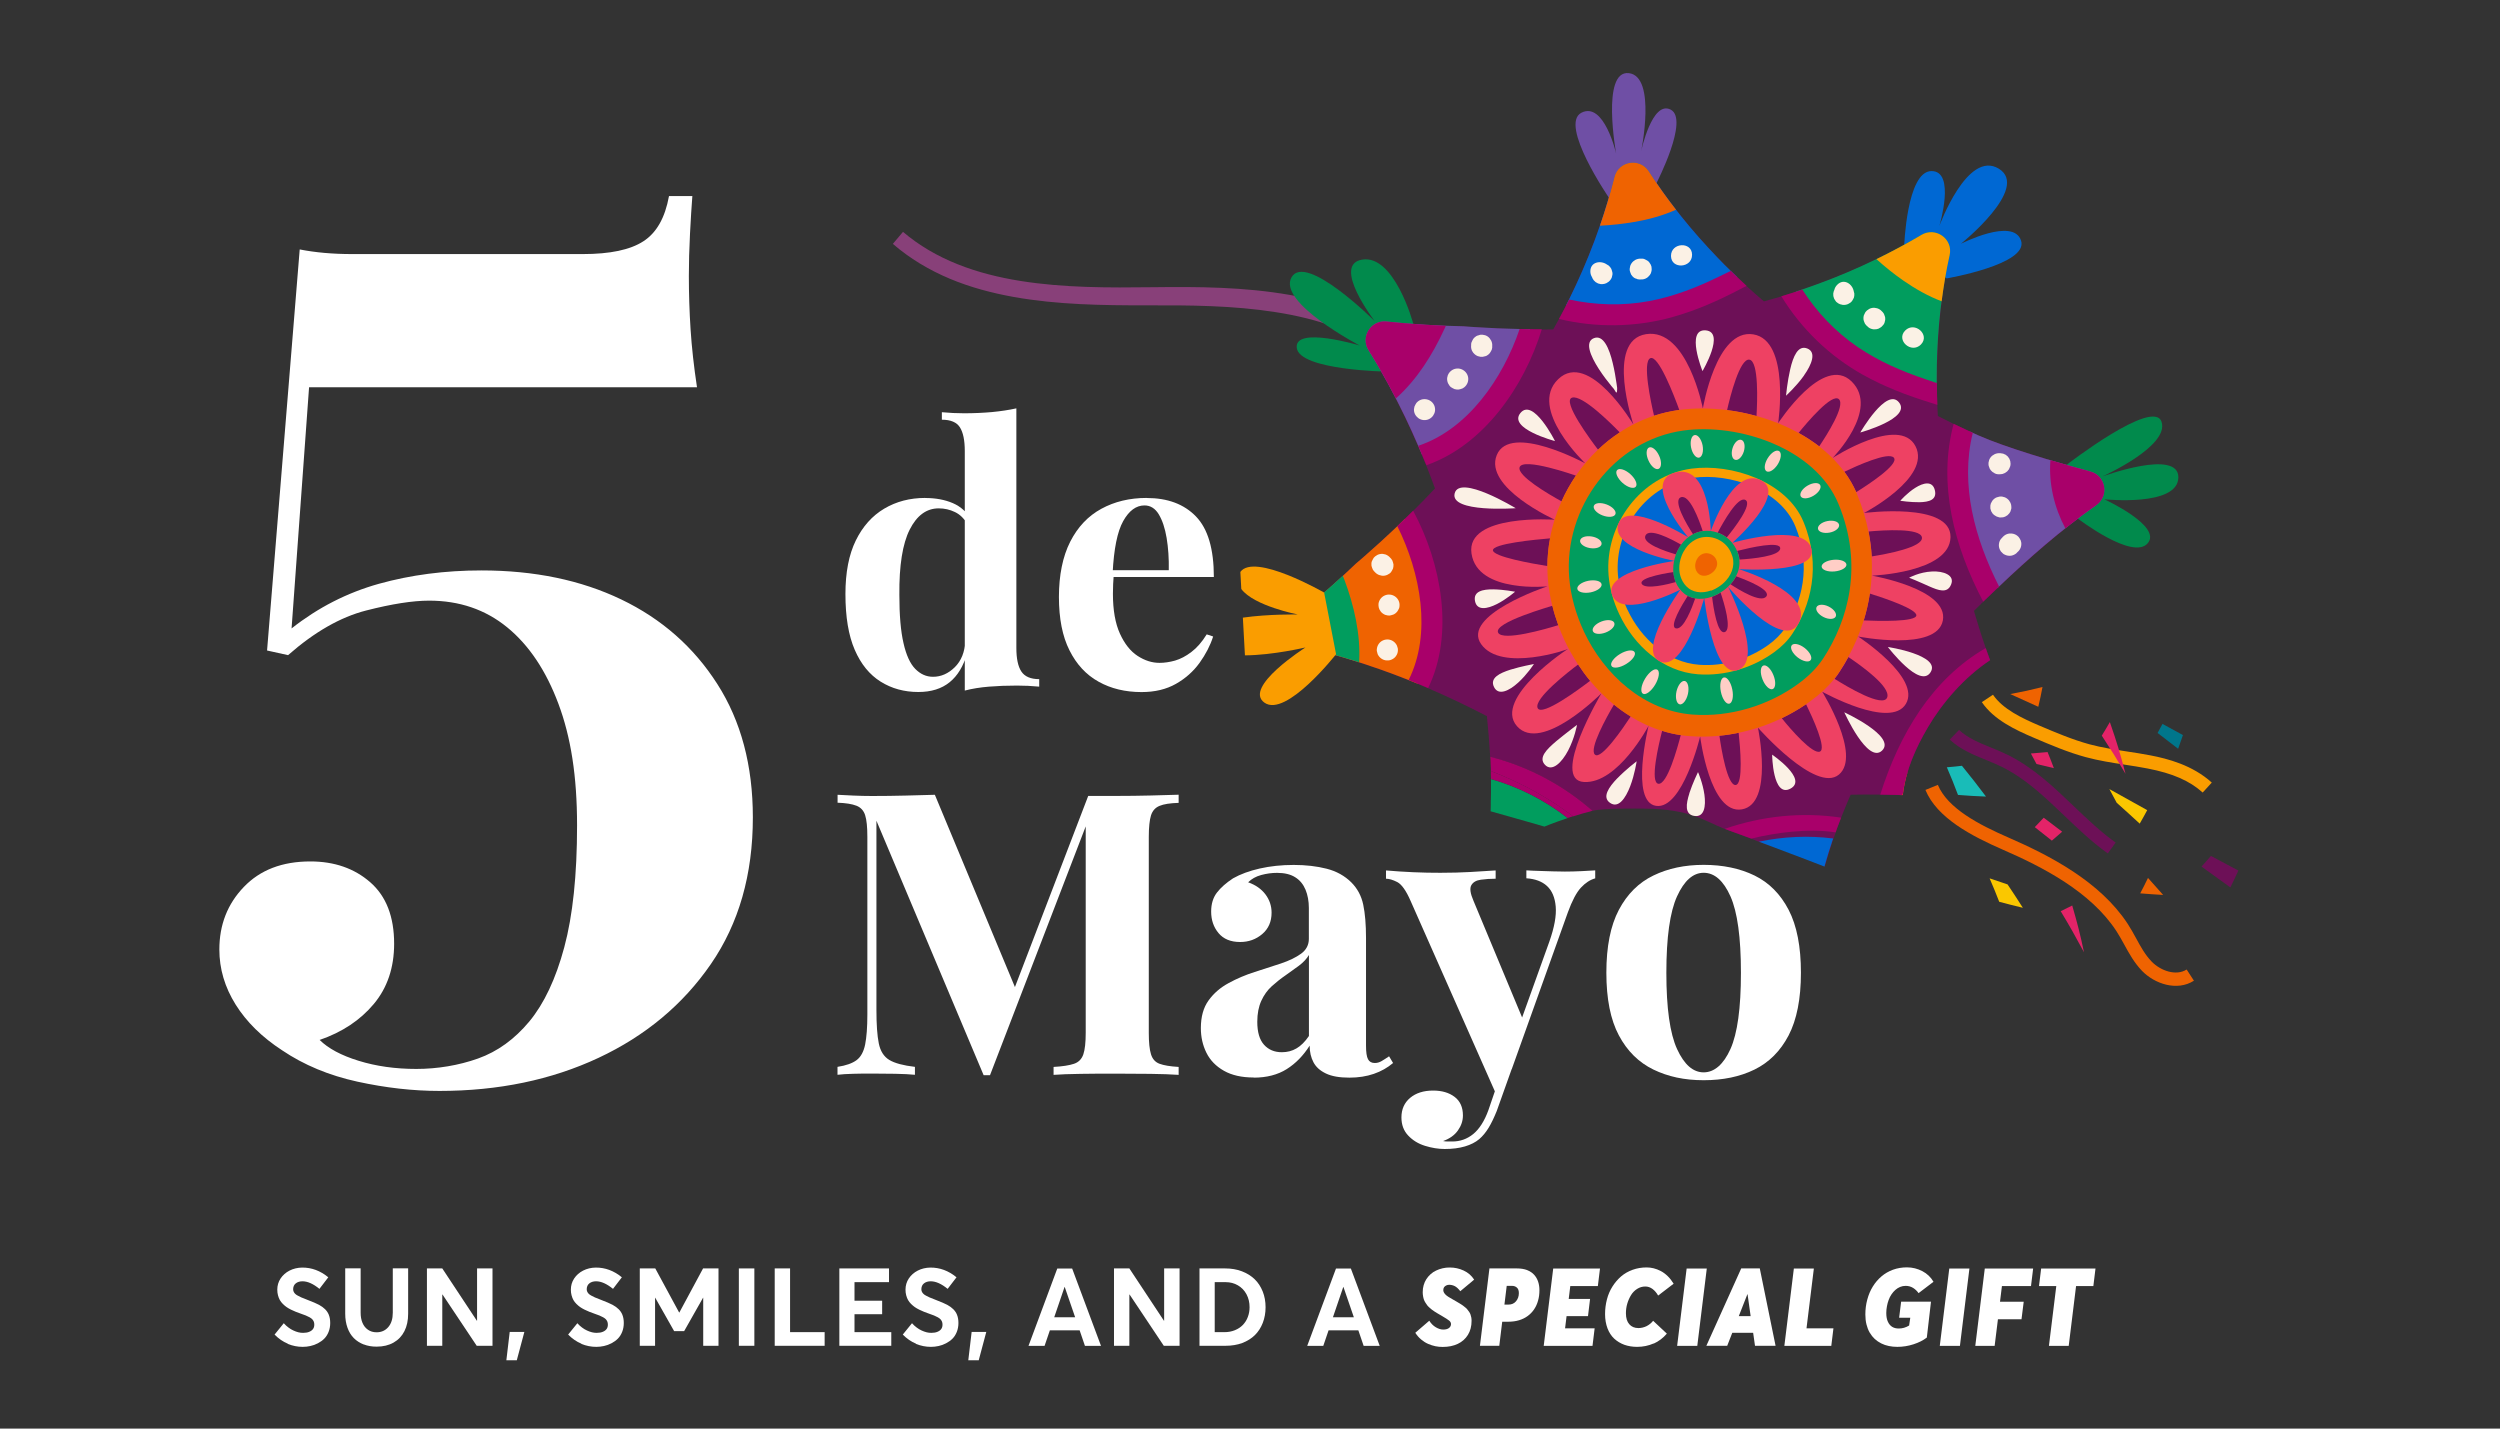 <?xml version="1.0" encoding="UTF-8"?><svg id="Capa_1" xmlns="http://www.w3.org/2000/svg" viewBox="0 0 350 200"><rect x="0" y="0" width="350" height="200" fill="#333333" stroke="none"/><defs><style>.cls-1{fill:none;}.cls-2{fill:#fac700;}.cls-3{fill:#fa9d00;}.cls-4{fill:#019d5e;}.cls-5{fill:#018a4c;}.cls-6{fill:#0068d3;}.cls-7{fill:#00768b;}.cls-8{fill:#ee4163;}.cls-9{fill:#ef6301;}.cls-10{fill:#fff;}.cls-11{fill:#ffcec6;}.cls-12{fill:#fbf1e5;}.cls-13{fill:#6d1057;}.cls-14{fill:#a9006a;}.cls-15{fill:#e42368;}.cls-16{fill:#19bcb8;}.cls-17{fill:#6f4fa5;}.cls-18{fill:#884079;}</style></defs><g><path class="cls-10" d="M165.01,111.29v1.11c-1.19,.04-2.08,.17-2.67,.42-.59,.24-.99,.68-1.2,1.33-.2,.65-.31,1.65-.31,3.02v27.44c0,1.33,.1,2.32,.31,2.99,.2,.66,.6,1.11,1.2,1.33,.59,.22,1.48,.37,2.67,.44v1.11c-1.04-.07-2.35-.12-3.92-.14-1.58-.02-3.18-.03-4.81-.03-1.78,0-3.45,0-5,.03-1.56,.02-2.82,.07-3.78,.14v-1.11c1.26-.07,2.21-.22,2.86-.44,.65-.22,1.08-.66,1.31-1.33,.22-.66,.33-1.66,.33-2.99v-29.93h.39l-13.79,35.85h-.89l-15.01-35.63v26.5c0,2.03,.11,3.59,.33,4.67,.22,1.09,.71,1.86,1.47,2.32,.76,.46,1.96,.78,3.59,.97v1.11c-.7-.07-1.63-.12-2.78-.14-1.15-.02-2.22-.03-3.23-.03-.85,0-1.72,0-2.61,.03-.89,.02-1.63,.07-2.22,.14v-1.11c1.19-.18,2.08-.5,2.67-.94,.59-.44,.99-1.17,1.2-2.19,.2-1.01,.31-2.41,.31-4.18v-24.9c0-1.36-.1-2.37-.31-3.02-.2-.64-.61-1.09-1.22-1.33-.61-.24-1.49-.38-2.64-.42v-1.11c.59,.04,1.33,.07,2.22,.11,.89,.04,1.76,.06,2.61,.06,1.59,0,3.16-.02,4.7-.06,1.54-.04,2.9-.07,4.09-.11l11.68,28.05-1.39,1.27,11.18-29.16h3.95c1.63,0,3.23-.02,4.81-.06,1.58-.04,2.88-.07,3.92-.11Z"/><path class="cls-10" d="M175.52,150.85c-1.67,0-3.06-.31-4.17-.94-1.11-.63-1.93-1.47-2.45-2.52-.52-1.05-.78-2.2-.78-3.46,0-1.58,.36-2.88,1.08-3.87,.72-1,1.66-1.81,2.81-2.43,1.15-.63,2.36-1.14,3.64-1.55,1.28-.41,2.5-.8,3.67-1.19,1.17-.39,2.11-.85,2.84-1.38,.72-.53,1.08-1.23,1.08-2.07v-4.32c0-.96-.16-1.82-.47-2.57-.32-.76-.8-1.34-1.45-1.74-.65-.41-1.49-.61-2.53-.61-.74,0-1.48,.1-2.22,.3-.74,.2-1.35,.54-1.83,1.02,1.04,.37,1.84,.93,2.42,1.69,.57,.76,.86,1.61,.86,2.57,0,1.25-.44,2.25-1.31,2.99-.87,.74-1.9,1.11-3.09,1.11-1.33,0-2.34-.42-3.03-1.25-.69-.83-1.03-1.83-1.03-3.01,0-1.07,.27-1.96,.81-2.66,.54-.7,1.29-1.36,2.25-1.99,1.04-.59,2.29-1.05,3.75-1.38,1.46-.33,3.05-.5,4.75-.5s3.24,.18,4.61,.53c1.37,.35,2.52,.99,3.45,1.91,.85,.85,1.41,1.89,1.67,3.12,.26,1.24,.39,2.79,.39,4.68v15.05c0,.92,.09,1.56,.28,1.91,.18,.35,.5,.53,.95,.53,.33,0,.66-.09,.97-.28,.31-.18,.66-.41,1.03-.66l.56,.94c-.78,.66-1.68,1.17-2.7,1.52-1.02,.35-2.16,.53-3.42,.53-1.37,0-2.47-.19-3.28-.58-.82-.39-1.4-.91-1.75-1.58-.35-.66-.53-1.44-.53-2.32-.89,1.4-1.96,2.5-3.22,3.29-1.26,.79-2.8,1.19-4.62,1.19Zm3.95-3.54c.74,0,1.42-.17,2.03-.53,.61-.35,1.2-.93,1.75-1.74v-11.34c-.33,.55-.8,1.05-1.39,1.49-.59,.44-1.22,.89-1.89,1.36-.67,.46-1.31,.97-1.92,1.52-.61,.55-1.1,1.24-1.47,2.05-.37,.81-.56,1.79-.56,2.93,0,1.44,.31,2.51,.94,3.21,.63,.7,1.46,1.05,2.5,1.05Z"/><path class="cls-10" d="M223.33,121.86v1.11c-.7,.19-1.37,.62-2,1.3-.63,.68-1.24,1.84-1.83,3.46l-7.84,21.91-2.06,3.87-12.12-27.39c-.63-1.44-1.25-2.31-1.86-2.63-.61-.31-1.14-.47-1.58-.47v-1.16c1.22,.11,2.49,.19,3.81,.25,1.32,.06,2.59,.08,3.81,.08,1.52,0,2.91-.04,4.17-.11,1.26-.07,2.45-.15,3.56-.22v1.16c-.74,0-1.44,.05-2.08,.14-.65,.09-1.09,.35-1.33,.78-.24,.42-.14,1.15,.31,2.18l7.01,16.82-.5,.33,4.11-11.45c.7-1.99,1-3.62,.89-4.9s-.52-2.23-1.22-2.88c-.71-.65-1.67-1-2.89-1.08v-1.11c.59,.04,1.2,.06,1.83,.08,.63,.02,1.26,.04,1.89,.06,.63,.02,1.19,.03,1.67,.03,.74,0,1.52-.02,2.33-.06,.82-.04,1.46-.07,1.95-.11Zm-11.68,27.77l-2.11,5.92c-.37,.92-.75,1.71-1.14,2.35-.39,.64-.83,1.17-1.31,1.58-.52,.44-1.19,.78-2,1.02-.82,.24-1.76,.36-2.83,.36-.89,0-1.81-.15-2.75-.44s-1.73-.77-2.36-1.44c-.63-.66-.95-1.51-.95-2.54,0-1.14,.41-2.06,1.22-2.74s1.89-1.02,3.22-1.02c1.22,0,2.22,.29,3,.88s1.17,1.46,1.17,2.6c0,.74-.23,1.44-.7,2.1-.46,.66-1.16,1.16-2.08,1.49,.18,.04,.41,.06,.67,.06h.61c1.11,0,2.09-.35,2.95-1.05,.85-.7,1.56-1.81,2.11-3.32l1.95-5.7,1.33-.11Z"/><path class="cls-10" d="M238.51,121.08c2.71,0,5.08,.5,7.12,1.49,2.04,1,3.63,2.6,4.78,4.81,1.15,2.21,1.72,5.15,1.72,8.8s-.58,6.58-1.72,8.77c-1.15,2.2-2.74,3.79-4.78,4.79-2.04,1-4.41,1.49-7.12,1.49s-4.98-.5-7.03-1.49c-2.06-1-3.67-2.59-4.84-4.79-1.17-2.19-1.75-5.12-1.75-8.77s.58-6.58,1.75-8.8c1.17-2.21,2.78-3.82,4.84-4.81,2.06-1,4.4-1.49,7.03-1.49Zm0,1.11c-1.48,0-2.72,1.1-3.72,3.29-1,2.19-1.5,5.76-1.5,10.71s.5,8.5,1.5,10.68c1,2.18,2.24,3.26,3.72,3.26s2.77-1.09,3.75-3.26c.98-2.18,1.47-5.74,1.47-10.68s-.49-8.51-1.47-10.71c-.98-2.19-2.23-3.29-3.75-3.29Z"/></g><path class="cls-10" d="M96.93,27.45c-.11,1.41-.22,3.16-.33,5.27-.11,2.11-.16,4.08-.16,5.92,0,2.49,.08,4.98,.24,7.47,.16,2.49,.46,5.19,.9,8.11H43.27l-2.45,33.76c3.7-2.92,7.77-5,12.23-6.25,4.46-1.24,9.24-1.87,14.35-1.87,7.39,0,13.92,1.35,19.57,4.06,5.65,2.71,10.14,6.65,13.46,11.85,3.32,5.19,4.97,11.42,4.97,18.66,0,8.01-1.96,14.85-5.87,20.53-3.91,5.68-9.16,10.06-15.74,13.14-6.58,3.08-14,4.63-22.26,4.63-3.7,0-7.53-.43-11.5-1.3-3.97-.87-7.48-2.33-10.52-4.38-2.83-1.84-5-3.98-6.52-6.41-1.52-2.43-2.28-5-2.28-7.71,0-3.46,1.14-6.38,3.43-8.76,2.28-2.38,5.38-3.57,9.3-3.57,3.37,0,6.17,.97,8.4,2.92,2.23,1.95,3.34,4.82,3.34,8.6,0,3.35-.95,6.17-2.85,8.44-1.9,2.27-4.43,3.95-7.58,5.03,1.2,1.19,3.02,2.17,5.46,2.92,2.45,.76,5.14,1.14,8.07,1.14s5.93-.49,8.65-1.46c2.72-.97,5.11-2.7,7.18-5.19,2.06-2.49,3.7-5.95,4.89-10.39,1.19-4.43,1.79-10.12,1.79-17.04s-.87-12.39-2.61-17.04c-1.74-4.65-4.13-8.22-7.18-10.71-3.05-2.49-6.69-3.73-10.93-3.73-2.28,0-5.22,.46-8.81,1.38-3.59,.92-7.23,3-10.93,6.25l-2.94-.65,4.57-56.15c2.17,.43,4.62,.65,7.34,.65h32.29c3.81,0,6.63-.59,8.48-1.79,1.85-1.19,3.04-3.3,3.59-6.33h3.26Z"/><g><path class="cls-10" d="M129.52,69.72c1.47,0,2.76,.24,3.88,.72,1.12,.48,2,1.29,2.63,2.42l-.6,.55c-.43-.8-1.01-1.37-1.73-1.72-.72-.35-1.48-.52-2.28-.52-1.7,0-3.06,.99-4.06,2.97-1,1.98-1.49,5.03-1.45,9.15,0,2.82,.19,5.08,.58,6.75,.38,1.68,.93,2.88,1.65,3.61,.72,.73,1.54,1.1,2.48,1.1,1.13,0,2.15-.45,3.06-1.35,.9-.9,1.39-2.11,1.45-3.64l.25,1.74c-.5,1.76-1.31,3.1-2.43,4.01-1.12,.91-2.58,1.37-4.38,1.37-1.97,0-3.73-.48-5.28-1.45s-2.76-2.45-3.63-4.46c-.87-2.01-1.3-4.61-1.3-7.8,0-3.02,.48-5.52,1.45-7.5,.97-1.98,2.3-3.46,3.98-4.46,1.69-1,3.6-1.5,5.74-1.5Zm12.77-12.56v33.54c0,1.5,.23,2.6,.7,3.31,.47,.71,1.3,1.07,2.5,1.07v1.05c-1.04-.1-2.07-.15-3.11-.15-1.4,0-2.71,.05-3.93,.15-1.22,.1-2.35,.28-3.38,.55V63.14c0-1.5-.23-2.6-.68-3.31-.45-.71-1.29-1.07-2.53-1.07v-1.05c1.07,.1,2.1,.15,3.11,.15,1.37,0,2.67-.06,3.91-.17,1.24-.12,2.37-.29,3.41-.52Z"/><path class="cls-10" d="M160.53,69.72c2.94,0,5.24,.86,6.91,2.59,1.67,1.73,2.5,4.55,2.5,8.47h-16.48l-.1-.95h10.27c.03-1.63-.07-3.13-.3-4.51-.23-1.38-.6-2.48-1.1-3.31s-1.17-1.25-2-1.25c-1.17,0-2.16,.73-2.98,2.19-.82,1.46-1.31,3.89-1.48,7.28l.15,.3c-.03,.4-.06,.81-.08,1.25-.02,.43-.03,.88-.03,1.35,0,2.29,.33,4.15,.98,5.58,.65,1.43,1.48,2.47,2.48,3.12s2.02,.97,3.06,.97c.7,0,1.43-.11,2.18-.32,.75-.22,1.51-.61,2.28-1.2,.77-.58,1.49-1.4,2.15-2.47l.9,.3c-.4,1.26-1.04,2.49-1.9,3.69-.87,1.2-1.97,2.18-3.31,2.94-1.34,.76-2.94,1.15-4.81,1.15-2.27,0-4.28-.48-6.01-1.45-1.74-.96-3.1-2.43-4.08-4.39-.99-1.96-1.48-4.45-1.48-7.48s.53-5.66,1.58-7.73c1.05-2.06,2.5-3.6,4.36-4.61,1.85-1.01,3.97-1.52,6.34-1.52Z"/></g><g><path class="cls-10" d="M40.3,188.12c-.68-.28-1.3-.71-1.86-1.28l1.29-1.59c.2,.23,.42,.43,.65,.6,.23,.17,.46,.32,.7,.42,.23,.11,.46,.19,.69,.25s.45,.08,.67,.08c.34,0,.63-.05,.86-.15,.24-.1,.41-.23,.53-.4s.17-.37,.17-.6c0-.16-.02-.3-.07-.42s-.12-.23-.21-.33c-.09-.09-.21-.19-.38-.28s-.34-.17-.52-.25c-.18-.07-.42-.16-.71-.26-.26-.09-.5-.18-.7-.26-.2-.08-.43-.18-.67-.3-.24-.12-.45-.24-.62-.36-.17-.12-.35-.27-.52-.44s-.31-.35-.42-.54c-.11-.19-.19-.41-.26-.66-.07-.25-.1-.52-.1-.8,0-.57,.15-1.09,.46-1.56s.73-.84,1.26-1.11,1.12-.41,1.76-.42c1.32-.01,2.54,.44,3.66,1.36l-1.24,1.62c-.87-.71-1.66-1.06-2.37-1.06-.38,0-.7,.1-.94,.29s-.36,.46-.37,.8c0,.13,.02,.26,.07,.36,.05,.11,.12,.21,.2,.29,.08,.09,.21,.18,.38,.27s.33,.17,.5,.25,.39,.16,.68,.27c.91,.35,1.51,.61,1.8,.77,.68,.37,1.13,.82,1.35,1.36,.14,.34,.21,.73,.21,1.18s-.08,.88-.23,1.25c-.15,.38-.36,.7-.61,.95-.25,.25-.55,.46-.89,.64-.34,.18-.68,.3-1.04,.38-.35,.08-.72,.12-1.08,.12-.72,0-1.42-.14-2.1-.42Z"/><path class="cls-10" d="M50.93,188.23c-.54-.21-1-.5-1.39-.89s-.68-.87-.89-1.45-.32-1.24-.32-1.97v-6.35h2.16v6.21c0,.53,.08,.99,.25,1.4,.17,.41,.42,.74,.77,.98,.34,.24,.74,.36,1.21,.36,.67,0,1.22-.24,1.64-.73,.42-.49,.63-1.16,.63-2.01v-6.21h2.15v6.35c0,.94-.17,1.75-.52,2.44-.35,.69-.85,1.22-1.52,1.6-.67,.38-1.46,.57-2.38,.57-.65,0-1.25-.1-1.79-.31Z"/><path class="cls-10" d="M68.95,177.58v10.83h-2.21l-4.79-7.18h-.03v7.18h-2.15v-10.83h2.15l4.84,7.32h.03v-7.32h2.15Z"/><path class="cls-10" d="M71.36,186.47h2.05l-1.06,3.97h-1.46l.47-3.97Z"/><path class="cls-10" d="M81.4,188.12c-.68-.28-1.3-.71-1.86-1.28l1.29-1.59c.2,.23,.42,.43,.65,.6,.23,.17,.46,.32,.7,.42,.23,.11,.46,.19,.69,.25s.45,.08,.67,.08c.34,0,.63-.05,.86-.15,.24-.1,.41-.23,.53-.4s.17-.37,.17-.6c0-.16-.02-.3-.07-.42s-.12-.23-.21-.33c-.09-.09-.21-.19-.38-.28s-.34-.17-.52-.25c-.18-.07-.42-.16-.71-.26-.26-.09-.5-.18-.7-.26-.2-.08-.43-.18-.67-.3-.24-.12-.45-.24-.62-.36-.17-.12-.35-.27-.52-.44s-.31-.35-.42-.54c-.11-.19-.19-.41-.26-.66-.07-.25-.1-.52-.1-.8,0-.57,.15-1.09,.46-1.56s.73-.84,1.26-1.11,1.12-.41,1.76-.42c1.32-.01,2.54,.44,3.66,1.36l-1.24,1.62c-.87-.71-1.66-1.06-2.37-1.06-.38,0-.7,.1-.94,.29s-.36,.46-.37,.8c0,.13,.02,.26,.07,.36,.05,.11,.12,.21,.2,.29,.08,.09,.21,.18,.38,.27s.33,.17,.5,.25,.39,.16,.68,.27c.91,.35,1.51,.61,1.8,.77,.68,.37,1.13,.82,1.35,1.36,.14,.34,.21,.73,.21,1.18s-.08,.88-.23,1.25c-.15,.38-.36,.7-.61,.95-.25,.25-.55,.46-.89,.64-.34,.18-.68,.3-1.04,.38-.35,.08-.72,.12-1.08,.12-.72,0-1.42-.14-2.1-.42Z"/><path class="cls-10" d="M100.59,177.58v10.83h-2.14v-6.73h-.02l-2.65,4.68h-1.4l-2.65-4.68h-.02v6.73h-2.14v-10.83h2.17l3.34,6.17h.03l3.32-6.17h2.17Z"/><path class="cls-10" d="M103.44,177.58h2.17v10.83h-2.17v-10.83Z"/><path class="cls-10" d="M108.46,177.58h2.15v8.92h4.84v1.91h-6.99v-10.83Z"/><path class="cls-10" d="M117.51,177.58h6.95v1.92h-4.83v2.6h3.87v1.89h-3.87v2.51h5.15v1.91h-7.27v-10.83Z"/><path class="cls-10" d="M128.25,188.12c-.68-.28-1.3-.71-1.86-1.28l1.29-1.59c.2,.23,.42,.43,.65,.6,.23,.17,.46,.32,.7,.42,.23,.11,.46,.19,.69,.25s.45,.08,.67,.08c.34,0,.63-.05,.86-.15,.24-.1,.41-.23,.53-.4s.17-.37,.17-.6c0-.16-.02-.3-.07-.42s-.12-.23-.21-.33c-.09-.09-.21-.19-.38-.28s-.34-.17-.52-.25c-.18-.07-.42-.16-.71-.26-.26-.09-.5-.18-.7-.26-.2-.08-.43-.18-.67-.3-.24-.12-.45-.24-.62-.36-.17-.12-.35-.27-.52-.44s-.31-.35-.42-.54c-.11-.19-.19-.41-.26-.66-.07-.25-.1-.52-.1-.8,0-.57,.15-1.09,.46-1.56s.73-.84,1.26-1.11,1.12-.41,1.76-.42c1.32-.01,2.54,.44,3.66,1.36l-1.24,1.62c-.87-.71-1.66-1.06-2.37-1.06-.38,0-.7,.1-.94,.29s-.36,.46-.37,.8c0,.13,.02,.26,.07,.36,.05,.11,.12,.21,.2,.29,.08,.09,.21,.18,.38,.27s.33,.17,.5,.25,.39,.16,.68,.27c.91,.35,1.51,.61,1.8,.77,.68,.37,1.13,.82,1.35,1.36,.14,.34,.21,.73,.21,1.18s-.08,.88-.23,1.25c-.15,.38-.36,.7-.61,.95-.25,.25-.55,.46-.89,.64-.34,.18-.68,.3-1.04,.38-.35,.08-.72,.12-1.08,.12-.72,0-1.42-.14-2.1-.42Z"/><path class="cls-10" d="M136.03,186.47h2.05l-1.06,3.97h-1.46l.47-3.97Z"/><path class="cls-10" d="M151.15,186.25h-4.17l-.74,2.17h-2.25l4.03-10.83h2.08l4.04,10.83h-2.25l-.74-2.17Zm-.63-1.83l-1.46-4.25h-.02l-1.45,4.25h2.92Z"/><path class="cls-10" d="M165.14,177.58v10.83h-2.21l-4.79-7.18h-.03v7.18h-2.15v-10.83h2.15l4.84,7.32h.03v-7.32h2.15Z"/><path class="cls-10" d="M167.93,177.58h3.6c.85,0,1.62,.13,2.33,.4,.71,.27,1.3,.64,1.79,1.11,.49,.47,.86,1.05,1.13,1.72,.27,.67,.4,1.41,.4,2.2s-.13,1.52-.39,2.19c-.26,.67-.62,1.23-1.1,1.71-.48,.47-1.07,.84-1.77,1.11-.7,.26-1.49,.39-2.35,.39h-3.64v-10.83Zm3.51,8.92c.52,0,1-.09,1.44-.27,.44-.18,.81-.42,1.11-.73,.3-.31,.54-.68,.7-1.11,.17-.43,.25-.89,.25-1.38,0-.67-.14-1.27-.43-1.81s-.69-.95-1.2-1.25c-.51-.3-1.09-.45-1.73-.45h-1.52v7h1.38Z"/><path class="cls-10" d="M190.17,186.25h-4.17l-.74,2.17h-2.25l4.03-10.83h2.08l4.04,10.83h-2.25l-.74-2.17Zm-.63-1.83l-1.46-4.25h-.02l-1.45,4.25h2.92Z"/><path class="cls-10" d="M203.52,181.99c.19,.11,.34,.2,.46,.27,.12,.07,.26,.15,.42,.25,.16,.1,.29,.19,.4,.26,.1,.07,.22,.16,.34,.27,.13,.1,.23,.2,.3,.3,.07,.09,.15,.2,.24,.32,.08,.12,.15,.24,.19,.37s.08,.26,.11,.41,.04,.31,.04,.48c0,.75-.17,1.41-.51,1.96-.34,.55-.81,.97-1.42,1.26-.61,.29-1.31,.43-2.12,.43-.34,0-.69-.03-1.02-.1s-.68-.18-1.02-.33c-.34-.15-.67-.36-.98-.62s-.58-.58-.81-.93l1.96-1.69c.25,.4,.56,.71,.92,.92s.7,.32,1.04,.32,.62-.08,.8-.22c.19-.15,.28-.33,.28-.55,0-.18-.08-.34-.25-.48s-.51-.36-1.04-.67c-.04-.02-.11-.06-.19-.11-.18-.1-.32-.18-.41-.24-.09-.05-.22-.14-.39-.24-.17-.11-.3-.2-.39-.27-.09-.07-.21-.17-.34-.29-.14-.12-.24-.23-.32-.33-.08-.1-.16-.22-.25-.37-.09-.14-.16-.28-.21-.42-.05-.14-.09-.3-.12-.48-.03-.18-.05-.36-.05-.55,0-.35,.04-.68,.13-.99,.09-.32,.22-.6,.38-.85s.36-.48,.59-.69c.23-.21,.49-.38,.77-.51,.28-.14,.58-.24,.91-.32,.33-.08,.66-.11,1.01-.11,.68,0,1.33,.14,1.95,.43,.62,.29,1.1,.71,1.46,1.27l-1.94,1.62c-.27-.35-.53-.59-.77-.71-.24-.12-.5-.19-.78-.19-.16,0-.3,.03-.43,.1-.13,.06-.23,.15-.3,.26-.07,.11-.1,.24-.1,.38,0,.18,.07,.35,.21,.52,.13,.17,.38,.37,.76,.58,.13,.07,.29,.17,.48,.28Z"/><path class="cls-10" d="M213.81,177.82c.41,.16,.73,.38,.98,.66s.43,.6,.55,.96,.18,.76,.18,1.19c0,.52-.06,1-.19,1.45-.12,.45-.31,.86-.55,1.22s-.54,.67-.89,.93c-.35,.26-.75,.46-1.21,.6-.46,.14-.97,.21-1.52,.21h-.85l-.41,3.37h-2.71l1.33-10.83h3.87c.53,0,1,.08,1.41,.23Zm-1.56,4.35c.26-.32,.39-.69,.39-1.13,0-.36-.09-.62-.28-.78-.18-.16-.41-.24-.68-.24h-.74l-.32,2.62h.6c.42,0,.77-.16,1.03-.47Z"/><path class="cls-10" d="M222.95,188.42h-6.83l1.33-10.83h6.55l-.3,2.46h-3.86l-.22,1.8h2.99l-.29,2.41h-3l-.21,1.71h4.14l-.3,2.46Z"/><path class="cls-10" d="M231.52,188.08c-.72,.32-1.5,.48-2.33,.48-.64,0-1.24-.1-1.78-.29-.54-.2-1.01-.48-1.42-.86-.4-.37-.72-.86-.94-1.44-.22-.59-.34-1.25-.34-1.99s.09-1.4,.26-2.06c.17-.66,.43-1.26,.77-1.8s.74-1.01,1.21-1.42c.47-.4,1.01-.71,1.62-.93,.61-.22,1.27-.33,1.96-.33,.33,0,.66,.04,.98,.12,.33,.08,.66,.21,.99,.38,.33,.17,.66,.41,.97,.71s.59,.66,.84,1.07l-2.17,1.66c-.21-.38-.48-.69-.78-.92-.31-.23-.65-.35-1.01-.35-.41,0-.79,.11-1.14,.33-.35,.22-.64,.51-.86,.87s-.4,.76-.53,1.2c-.13,.44-.19,.89-.19,1.35,0,.67,.16,1.18,.47,1.53,.31,.36,.74,.54,1.28,.54,.38,0,.76-.09,1.12-.26,.36-.18,.68-.43,.94-.76l1.92,1.8c-.52,.61-1.14,1.08-1.85,1.4Z"/><path class="cls-10" d="M234.8,188.42l1.33-10.83h2.82l-1.33,10.83h-2.82Z"/><path class="cls-10" d="M245.43,186.59h-2.91l-.71,1.82h-2.92l4.88-10.83h2.6l2.21,10.83h-2.88l-.26-1.82Zm-.34-2.33l-.43-3.06h-.03l-1.2,3.06h1.66Z"/><path class="cls-10" d="M256.37,188.42h-6.56l1.33-10.83h2.8l-1.03,8.38h3.77l-.3,2.46Z"/><path class="cls-10" d="M269.74,187.27c-.49,.38-1.11,.69-1.85,.93-.74,.24-1.5,.36-2.26,.36-.42,0-.82-.04-1.2-.12-.38-.08-.74-.2-1.07-.37s-.63-.37-.9-.62c-.27-.25-.5-.54-.7-.88s-.34-.71-.45-1.14c-.11-.43-.16-.9-.16-1.41,0-.72,.09-1.42,.27-2.08,.18-.67,.43-1.27,.77-1.82,.34-.55,.74-1.02,1.21-1.42,.47-.4,1-.71,1.62-.94,.61-.22,1.26-.33,1.96-.33,.76,0,1.47,.18,2.15,.53,.67,.35,1.19,.85,1.56,1.49l-2.09,1.59c-.2-.29-.45-.53-.76-.73-.31-.19-.66-.29-1.04-.29-.27,0-.54,.05-.78,.15-.25,.1-.47,.24-.67,.42-.2,.18-.38,.38-.54,.62-.16,.24-.3,.5-.4,.79-.1,.28-.19,.58-.24,.89-.06,.31-.09,.62-.09,.93,0,.48,.07,.89,.22,1.21,.15,.33,.35,.57,.61,.73,.26,.16,.57,.23,.93,.23,.5,0,.98-.14,1.44-.42l.16-1.09h-1.56l.28-2.25h4.18l-.58,5.01Z"/><path class="cls-10" d="M271.57,188.42l1.33-10.83h2.82l-1.33,10.83h-2.82Z"/><path class="cls-10" d="M280.02,182.24h3.3l-.31,2.46h-3.3l-.46,3.72h-2.71l1.33-10.83h6.77l-.3,2.46h-4.07l-.27,2.19Z"/><path class="cls-10" d="M290.65,180.05l-1.03,8.37h-2.77l1.03-8.37h-2.42l.3-2.46h7.61l-.3,2.46h-2.42Z"/></g><g><path class="cls-13" d="M292.65,66.01c-1.04-.28-2.17-.59-3.33-.92-.99-.28-2-.58-3.01-.88-1.29-.39-2.58-.79-3.81-1.2-1-.33-1.97-.66-2.86-.99-.97-.35-1.86-.7-2.62-1.04-.28-.12-.55-.25-.83-.37-.9-.41-1.79-.83-2.68-1.26-.74-.36-1.48-.74-2.21-1.11-.03-.52-.06-1.03-.08-1.55-.04-1.01-.06-2.03-.06-3.04,0-.86,0-1.71,.02-2.56,.02-.85,.05-1.71,.09-2.56,.05-.99,.12-1.98,.2-2.97,.15-1.68,.34-3.35,.59-5.02,.15-.97,.31-1.94,.5-2.9,.12-.64,.25-1.27,.4-1.9,.51-2.27-1.96-4.03-3.96-2.83-.11,.07-.22,.13-.33,.2-.76,.44-1.52,.88-2.29,1.3-.9,.49-1.8,.97-2.72,1.43-1.61,.81-3.25,1.57-4.92,2.27-.95,.41-1.92,.8-2.89,1.17-1.17,.45-2.35,.87-3.54,1.28-.97,.33-1.95,.64-2.93,.94-.09,.03-.17,.05-.26,.08-.72,.21-1.44,.42-2.17,.61-.82-.71-1.64-1.4-2.43-2.14-.75-.69-1.49-1.39-2.21-2.1-.62-.6-1.22-1.21-1.81-1.82-.59-.61-1.18-1.24-1.76-1.88-.67-.73-1.32-1.48-1.97-2.24-1.09-1.29-2.14-2.61-3.15-3.96-.58-.79-1.15-1.59-1.71-2.4-.36-.54-.72-1.08-1.07-1.62-1.26-1.96-4.24-1.47-4.82,.78-.03,.12-.06,.25-.09,.38-.22,.85-.45,1.69-.7,2.53-.29,.98-.59,1.95-.91,2.92-.56,1.71-1.19,3.4-1.86,5.07-.38,.96-.79,1.91-1.21,2.86-.51,1.14-1.04,2.28-1.59,3.39-.45,.92-.92,1.83-1.41,2.72-.04,.08-.08,.16-.13,.24-.22,.4-.45,.8-.67,1.2-.54,0-1.07,.02-1.61,.02-1.03,0-2.07-.01-3.1-.04-1.13-.02-2.25-.06-3.38-.11-.97-.04-1.95-.1-2.92-.16-.06,0-.12,0-.18-.01-.45-.03-.9-.07-1.36-.1-.88-.01-1.76-.04-2.64-.08-1.13-.04-2.26-.1-3.38-.18-1.59-.11-3.18-.24-4.77-.41-2.19-.23-3.69,2.15-2.53,4.01,.44,.71,.88,1.43,1.3,2.15,.5,.85,.98,1.7,1.45,2.57,.61,1.12,1.2,2.24,1.76,3.38,.22,.43,.43,.87,.64,1.31,.22,.45,.43,.91,.64,1.37,.4,.86,.79,1.74,1.17,2.61,.39,.9,.77,1.81,1.14,2.72,.43,1.06,.82,2.14,1.22,3.21-1.01,1.07-2.02,2.13-3.07,3.16-.73,.72-1.47,1.45-2.22,2.15-.81,.78-1.64,1.54-2.47,2.3-.72,.66-1.44,1.3-2.18,1.94-.04,.04-.09,.08-.13,.11-.34,.3-.69,.59-1.03,.89-.63,.61-1.28,1.21-1.92,1.8-.83,.76-1.67,1.51-2.52,2.25-1.2,1.05-2.42,2.07-3.67,3.06-1.71,1.37-1.08,4.12,1.06,4.61,.82,.19,1.63,.39,2.45,.61,.96,.25,1.9,.51,2.85,.79,1.22,.36,2.44,.75,3.65,1.15,.46,.15,.92,.31,1.38,.47,.48,.17,.95,.34,1.43,.52,.9,.33,1.8,.67,2.68,1.03,.92,.36,1.83,.74,2.74,1.13,2.8,1.2,5.54,2.51,8.24,3.91,.19,1.9,.35,3.8,.46,5.7,5.28,1.33,10.23,3.96,14.31,7.56,1.53-.39,5.8-.32,7.36-.31,6.35,.05,8.39,1.76,11.16,2.84,1.24,.45,2.49,.91,3.72,1.36,.59,.25,.95,.39,1.08,.44,2.38,.94,5.61,1.27,9.2,3.45,0,0,.71-2.39,1.11-3.58,.04-.12,.08-.24,.13-.36,.33-.97,.68-1.93,1.06-2.89,.42-1.08,.87-2.15,1.33-3.21,1.39-.03,2.77-.03,4.16-.01,.78,.01,1.56,.03,2.34,.05,.25,0,.5,.01,.74,.02,.03,0,.05,0,.07,0,.39-3.41,1.76-6.52,3.49-9.46,2.05-3.48,5.14-7.05,8.73-9.43-.21-.56-.41-1.13-.61-1.69-.6-1.72-1.14-3.46-1.66-5.21,.44-.43,.87-.87,1.32-1.3,.56-.54,1.12-1.08,1.68-1.61,.18-.17,.36-.34,.54-.51,1.07-1.02,2.15-2.02,3.25-3.01,.74-.67,1.48-1.32,2.23-1.98,1.42-1.23,2.86-2.43,4.33-3.58,.77-.61,1.55-1.2,2.34-1.77,.46-.34,.93-.68,1.4-1,.01-.01,.03-.03,.05-.04,1.85-1.29,1.35-4.13-.82-4.72Z"/><path class="cls-18" d="M198.2,49.22c-1.2,.24-2.35,.53-3.44,.87-2.25-1.78-4.83-3.17-7.57-4.2-2.75-1.04-5.65-1.73-8.6-2.19-5.93-.93-12.02-.98-18.14-.95-6.14,0-12.36-.08-18.5-1.17-3.06-.55-6.1-1.35-8.98-2.56-2.88-1.21-5.61-2.83-7.97-4.88l1.42-1.68c2.25,1.92,4.85,3.42,7.64,4.53,2.79,1.12,5.75,1.85,8.78,2.34,6.07,.97,12.33,.96,18.61,.88,6.32-.08,12.74-.04,19.12,1.08,3.18,.56,6.34,1.41,9.35,2.7,3.01,1.28,5.85,3.03,8.29,5.25Z"/><path class="cls-5" d="M197.93,45.63c-.13-.71-2.79-9.96-7.19-9.29-4.4,.67,1.73,8.63,1.73,8.63,0,0-9.68-9.67-11.66-6.14-1.98,3.53,9.55,9.54,9.55,9.54,0,0-9.22-2.78-8.81,.35,.41,3.13,12.71,3.31,12.71,3.31l3.66-6.41Z"/><path class="cls-17" d="M231.92,25.61s4.6-8.9,1.98-10.26c-2.61-1.36-4.14,5.82-4.14,5.82,0,0,2.18-10.47-1.72-10.93-3.91-.45-1.78,11.26-1.78,11.26,0,0-1.68-7.34-4.86-5.72-3.18,1.63,3.84,11.89,3.84,11.89l6.68-2.06Z"/><path class="cls-6" d="M272.52,38.98s11.51-1.97,10.43-5.29c-1.08-3.32-8.42,.44-8.42,.44,0,0,9.72-7.8,5.31-10.51-4.41-2.71-8.33,8.01-8.33,8.01,0,0,2.34-7.72-1.12-7.68-3.46,.04-3.81,10.6-3.81,10.6l5.94,4.42Z"/><path class="cls-5" d="M289.32,65.08s12.2-9.44,13.3-6.01c1.11,3.44-8.32,7.65-8.32,7.65,0,0,10.76-3.97,10.67,.15-.09,4.11-10.37,3.03-10.37,3.03,0,0,8.18,3.76,6.07,6.17-2.11,2.41-9.77-3.47-9.77-3.47l-1.58-7.52Z"/><path class="cls-9" d="M198.51,77.44c1.7,6.04,1.26,12.24-.05,18.27-.42-.17-.83-.34-1.25-.5-1.36-.54-2.73-1.06-4.11-1.54-3.38-1.19-6.83-2.21-10.33-3.03-2.14-.5-2.77-3.24-1.06-4.61,2.81-2.25,5.51-4.63,8.11-7.12,.39-.33,.78-.66,1.16-1,1.58-1.38,3.13-2.79,4.65-4.24,.36-.34,.71-.69,1.06-1.03,.74,1.55,1.36,3.16,1.83,4.81Z"/><path class="cls-6" d="M243.2,38.79c-.63,.3-1.26,.58-1.9,.85-4.03,1.67-8.33,2.73-12.67,3.21-3.09,.34-6.3,.41-9.39-.1,.14-.27,.28-.55,.42-.82,2.66-5.36,4.77-10.97,6.27-16.77,.03-.12,.06-.25,.09-.38,.57-2.26,3.56-2.75,4.82-.78,2.78,4.35,6.08,8.39,9.65,12.1,.59,.62,1.2,1.23,1.81,1.82,.3,.29,.6,.58,.9,.87Z"/><path class="cls-17" d="M278.44,80.09c-2.92-6.14-3.44-13.01-2.69-19.69,.15,.07,.29,.14,.43,.2,.27,.12,.55,.25,.83,.37,3.79,1.68,10.63,3.69,15.63,5.04,2.18,.59,2.67,3.43,.82,4.72-.01,.01-.03,.02-.05,.04-4.83,3.38-9.29,7.3-13.55,11.35-.08,.07-.16,.15-.24,.22-.43-.73-.83-1.47-1.2-2.24Z"/><path class="cls-4" d="M188.2,81.12c1.36,3.64,2.31,7.68,2.08,11.6-2.48-.79-4.98-1.5-7.52-2.09-2.14-.5-2.77-3.24-1.06-4.61,2.16-1.73,4.26-3.54,6.29-5.42,.07,.17,.14,.34,.2,.52Z"/><path class="cls-9" d="M228.8,31.07c-1.59,.28-3.2,.45-4.81,.53,.73-2.12,1.38-4.27,1.94-6.44,.03-.12,.06-.25,.09-.38,.57-2.26,3.56-2.75,4.82-.78,1.18,1.84,2.45,3.63,3.8,5.36-1.85,.83-3.85,1.37-5.84,1.72Z"/><path class="cls-14" d="M287.06,64.43c1.95,.58,3.88,1.12,5.59,1.58,2.18,.59,2.67,3.43,.82,4.72-.01,.01-.03,.02-.05,.04-1.46,1.02-2.88,2.09-4.27,3.2-1.55-2.9-2.35-6.26-2.09-9.54Z"/><path class="cls-14" d="M199.94,96.33c3.68-7.58,1.88-17.42-2.1-24.83-.73,.72-1.47,1.45-2.22,2.15,3.27,6.56,4.85,15.03,1.59,21.55,.92,.36,1.83,.74,2.74,1.13Z"/><path class="cls-14" d="M277.65,84.23c.56-.54,1.12-1.08,1.68-1.61,.18-.17,.36-.34,.54-.51-3.42-6.75-5.47-14.28-3.68-21.51-.9-.41-1.79-.83-2.68-1.26-2.25,8.4,.06,17.13,4.14,24.89Z"/><path class="cls-14" d="M234.16,44.38c3.3-.91,6.45-2.31,9.47-3.9,.29-.16,.59-.31,.89-.46-.75-.69-1.49-1.39-2.21-2.1-.52,.25-1.04,.5-1.52,.74-3.14,1.55-6.45,2.85-9.9,3.49-3.79,.7-7.55,.57-11.22-.22-.45,.92-.92,1.83-1.41,2.72,5.21,1.26,10.69,1.18,15.9-.26Z"/><g><path class="cls-12" d="M279.96,66.38s.04,0,.05,0c-.04,0-.05,0-.05,0Z"/><path class="cls-12" d="M279.18,66.2c-.18-.07-.33-.19-.45-.34-.13-.15-.22-.31-.26-.5-.08-.18-.1-.37-.08-.58l.09-.38c.09-.24,.24-.45,.44-.61,.11-.07,.21-.14,.32-.2,.24-.11,.49-.16,.76-.14,.02,0,.04,0,.05,0,.13,.02,.26,.04,.39,.06,.12,.05,.24,.11,.36,.16,.1,.08,.2,.16,.29,.24,.07,.1,.15,.2,.22,.31,.04,.12,.09,.23,.13,.35l.04,.38c0,.2-.05,.39-.15,.57-.04,.13-.11,.24-.2,.33-.07,.11-.16,.19-.28,.26-.1,.09-.2,.14-.33,.18-.11,.06-.24,.09-.37,.09-.15,.01-.21,.02-.2,.02-.07,0-.15,0-.22,0-.2-.01-.39-.07-.56-.18Z"/></g><g><path class="cls-12" d="M279.75,72.38c-.13-.02-.25-.06-.35-.14-.17-.08-.32-.2-.44-.35-.07-.11-.13-.22-.2-.33-.04-.13-.07-.25-.11-.38,0-.13,0-.26,0-.39,.02-.2,.08-.37,.19-.53,.08-.17,.2-.32,.35-.43,.15-.13,.32-.21,.52-.25,.19-.07,.38-.09,.59-.06,.12,.03,.25,.06,.37,.1,.24,.1,.44,.25,.6,.45,.07,.11,.13,.22,.2,.33,.08,.18,.12,.37,.12,.56,0,.05,0,.07,0,.09,0,.03,0,.05,0,.08,0,.08-.02,.15-.05,.22-.03,.19-.11,.36-.23,.51-.09,.09-.17,.18-.26,.27-.11,.07-.22,.13-.33,.2-.19,.09-.38,.12-.58,.11-.13,.02-.26,0-.38-.05Z"/><path class="cls-12" d="M278.66,70.79s0,.1,0,.15c0,.11,0,.06,0-.15Z"/></g><path class="cls-12" d="M280.8,77.71c-.19-.06-.35-.16-.48-.31-.15-.12-.27-.27-.34-.45-.11-.24-.16-.49-.13-.76,.02-.26,.11-.51,.27-.72,.05-.06,.11-.12,.16-.17,.09-.11,.19-.21,.3-.3,.2-.16,.43-.26,.69-.3,.13,0,.26,0,.4,0,.26,.03,.5,.12,.72,.28,.16,.11,.28,.25,.37,.42,.11,.16,.18,.33,.21,.53,.04,.27,.01,.53-.09,.78-.1,.24-.25,.44-.45,.6-.04,.06-.09,.11-.15,.16-.2,.16-.43,.27-.68,.32-.27,.05-.53,.02-.78-.07Z"/><path class="cls-12" d="M193.44,80.59c-.12-.03-.25-.06-.37-.09-.25-.1-.46-.25-.63-.46-.03-.02-.06-.05-.08-.07-.13-.14-.22-.31-.27-.49-.08-.18-.11-.36-.09-.56,0-.21,.06-.39,.17-.56,.07-.18,.19-.34,.34-.46,.11-.07,.21-.14,.32-.21,.23-.11,.48-.16,.74-.15,.13,.02,.26,.05,.39,.08,.25,.09,.46,.23,.64,.43-.29-.29,.13,.13,.17,.18,.13,.15,.21,.32,.25,.51,.07,.18,.09,.36,.06,.56-.01,.2-.07,.38-.18,.54-.08,.18-.2,.34-.37,.46-.11,.06-.22,.13-.33,.19-.24,.1-.48,.14-.74,.11Z"/><path class="cls-12" d="M194.3,86.17c-.12-.03-.25-.06-.37-.09-.24-.1-.44-.24-.61-.44-.07-.11-.13-.22-.2-.32-.08-.17-.12-.35-.13-.54,0,.05,0,.06,0,0,0-.1,0-.17,0-.24,.06-.51,.39-.96,.86-1.17,.48-.22,1.05-.16,1.48,.15,.21,.15,.37,.35,.48,.58,.11,.25,.15,.5,.12,.77,0-.12,0-.14,0-.08,0,.03,0,.06,0,.08-.01,.2-.08,.37-.18,.53-.08,.17-.2,.32-.35,.44-.15,.13-.32,.22-.52,.26-.19,.07-.38,.1-.59,.06Z"/><g><path class="cls-12" d="M194.16,92.46s-.05,0-.07,0c.02,0,.03,0,.05,0,.03,0,.03,0,.02,0Z"/><path class="cls-12" d="M193.1,91.94c-.14-.15-.23-.32-.27-.52-.07-.18-.1-.37-.07-.57,.03-.25,.11-.49,.26-.7,.15-.22,.35-.38,.59-.49,.24-.11,.5-.15,.76-.13,.26,.03,.49,.11,.7,.26,.22,.15,.38,.35,.5,.59,.04,.13,.08,.25,.12,.38,.04,.26,.02,.5-.07,.75-.09,.24-.24,.45-.43,.61-.21,.17-.45,.28-.71,.33-.11,0-.22,0-.33,.01-.14,0-.28-.03-.42-.08-.24-.09-.45-.23-.62-.43Z"/></g><path class="cls-12" d="M233.94,35.84c-.02-1.89,2.93-2.07,2.95-.18,.02,1.89-2.93,2.07-2.95,.18Z"/><g><path class="cls-12" d="M229.65,36.22q-.06,0,0,0h0Z"/><path class="cls-12" d="M229.01,39.01c-.18-.07-.33-.17-.46-.32-.14-.14-.24-.31-.29-.5-.08-.18-.12-.37-.1-.58,.02-.13,.05-.25,.07-.38,.08-.24,.22-.45,.41-.63,.1-.07,.21-.15,.31-.22,.24-.12,.5-.18,.77-.17-.03,0-.04,0-.06,0,.09,0,.16,0,.24,0,.2,0,.38,.07,.54,.17,.18,.08,.34,.19,.46,.35l.21,.33c.09,.18,.13,.36,.12,.55,.02,.13,0,.25-.03,.37-.03,.19-.1,.37-.22,.52-.09,.1-.18,.19-.27,.29-.2,.17-.44,.28-.7,.32-.15,0-.3,.01-.46,.02-.2,0-.38-.05-.55-.15Z"/></g><path class="cls-12" d="M224.34,39.78c-.06,0-.08,0-.11,0-.02,0-.04,0-.06,0-.02,0-.04,0-.06,0,.02,0,.03,0,.05,0-.08,0-.16-.02-.24-.05-.13-.01-.25-.06-.36-.14-.12-.05-.22-.12-.3-.22-.1-.08-.18-.17-.24-.29-.06-.08-.1-.17-.13-.27-.14-.22-.24-.49-.24-.81-.01-1.33,1.43-1.59,2.3-.98,.2,.09,.35,.21,.47,.37,.13,.15,.21,.32,.25,.5,.07,.18,.1,.38,.07,.58-.03,.13-.06,.26-.09,.38-.1,.24-.25,.44-.45,.6-.11,.07-.21,.13-.32,.2-.18,.08-.37,.12-.56,.13,0,0,.01,0,.02,0Z"/><path class="cls-17" d="M212.1,50.76c-3.09,5.47-7.8,9.54-13.02,12.88-.17-.41-.35-.82-.53-1.23-.57-1.34-1.18-2.67-1.81-3.98-1.55-3.22-3.26-6.37-5.15-9.41-1.16-1.86,.34-4.24,2.53-4.01,3.59,.38,7.19,.6,10.79,.67,.51,.04,1.02,.08,1.53,.11,2.1,.14,4.2,.23,6.3,.27,.49,.01,.99,.01,1.48,.02-.58,1.62-1.28,3.19-2.12,4.69Z"/><path class="cls-4" d="M271.17,54.88c-.65-.23-1.3-.47-1.94-.74-4.04-1.66-7.83-3.93-11.24-6.64-2.43-1.93-4.75-4.14-6.57-6.68,.29-.1,.59-.19,.88-.29,5.68-1.92,11.18-4.4,16.35-7.44,.11-.07,.22-.13,.33-.2,2-1.19,4.47,.56,3.96,2.83-1.12,5.03-1.67,10.21-1.78,15.35-.02,.85-.02,1.71-.02,2.56,0,.41,0,.83,.01,1.25Z"/><path class="cls-9" d="M266.39,111.31s-.05,0-.07,0c-.11,0-.22,0-.33,0,.21-.82,.46-1.63,.75-2.43,.11-.3,.23-.6,.35-.9-.33,1.08-.57,2.19-.7,3.34Z"/><path class="cls-14" d="M202.19,46.11c-1.63,3.54-3.82,7.06-6.77,9.67-1.19-2.3-2.46-4.56-3.83-6.76-1.16-1.86,.34-4.24,2.53-4.01,2.76,.29,5.53,.49,8.3,.6-.08,.17-.15,.34-.23,.51Z"/><path class="cls-3" d="M266.48,39.29c-1.33-.92-2.58-1.93-3.78-3.01,2.02-.98,4.01-2.05,5.96-3.19,.11-.07,.22-.13,.33-.2,2-1.19,4.47,.56,3.96,2.83-.48,2.13-.84,4.29-1.12,6.46-1.9-.72-3.69-1.74-5.35-2.89Z"/><g><path class="cls-8" d="M216.75,82.06c-.35,.07-12.22,4.12-9.39,8.12,2.83,4,12.31,.71,12.27,.62-.05-.09-10.68,7-7.25,10.87,3.42,3.87,11.83-4.62,11.83-4.62,0,0-7.22,12.16-2.45,12.43,4.76,.26,9.04-7.87,9.04-7.87,0,0-2.64,10.69,1.06,11.21,3.7,.53,6.16-9.71,6.16-9.71,0,0,1.36,10.98,5.85,10.2,4.49-.78,2.24-11.44,2.24-11.44,0,0,8.13,9.26,11.34,6.57,3.2-2.69-2.34-11.6-2.34-11.6,0,0,9.57,5.34,11.72,1.69,2.15-3.65-6.69-9.42-6.69-9.42,0,0,11.03,2.18,11.86-2.25,.82-4.43-9.94-6.27-9.94-6.27,0,0,10.9-.4,11.01-5.38,.11-4.99-12.11-3.39-12.11-3.39,0,0,9.48-4.95,7.21-9.35-2.27-4.4-11.6,1.64-11.6,1.64,0,0,6.64-6.78,2.66-10.7-3.98-3.92-10.29,5.84-10.29,5.84,0,0,1.73-11.59-3.48-12.44-5.21-.85-7.06,10.38-7.06,10.38,0,0-2.18-11.31-7.95-10.41-5.76,.9-1.77,12.66-1.77,12.66,0,0-6.23-10.5-10.53-6.36-4.3,4.13,3.8,11.8,3.8,11.8,0,0-10.53-5.73-12.4-1.18-1.87,4.55,8.12,9.06,8.12,9.06,0,0-12.5-.89-11.66,4.74,.84,5.63,10.76,4.58,10.76,4.58Z"/><g><path class="cls-13" d="M223.73,62.96c.94-.9,1.96-1.71,3.04-2.42-1.29-1.33-5.28-5.3-6.68-4.87-1.48,.46,2.69,6.05,3.64,7.29Z"/><path class="cls-13" d="M231.56,58.21c1.13-.37,2.31-.65,3.54-.82-.71-1.97-2.93-7.76-4.06-7.24-1.14,.52,.1,6.25,.53,8.06Z"/><path class="cls-13" d="M241.79,57.41c1.38,.17,2.76,.45,4.12,.83,.11-1.87,.36-7.7-1-7.89-1.34-.19-2.69,5.16-3.12,7.07Z"/><path class="cls-13" d="M251.81,60.61c1.01,.56,1.98,1.19,2.88,1.88,1.06-1.58,3.69-5.7,2.76-6.6-.94-.91-4.41,3.19-5.65,4.72Z"/><path class="cls-13" d="M258.22,66.05c.65,.88,1.21,1.83,1.66,2.84,1.41-.87,6.01-3.84,5.27-4.8-.72-.92-5.27,1.16-6.93,1.95Z"/><path class="cls-13" d="M262.04,77.9c2.01-.32,7.23-1.27,7.03-2.66-.2-1.34-5.25-1.03-7.47-.83,.23,1.18,.38,2.35,.45,3.49Z"/><path class="cls-13" d="M260.93,86.86c2.1,.1,7.33,.22,7.36-.71,.03-.89-4.43-2.4-6.51-3.05-.19,1.3-.49,2.56-.86,3.77Z"/><path class="cls-13" d="M256.83,95.03c1.71,1.08,6.84,4.15,7.38,2.6,.51-1.49-3.7-4.48-5.43-5.64-.39,.71-.79,1.4-1.22,2.04-.22,.35-.46,.68-.72,1Z"/><path class="cls-13" d="M249.45,100.55c1.31,1.65,4.31,5.05,5.32,4.68,1.02-.37-1-4.75-1.92-6.64-1.08,.73-2.22,1.39-3.4,1.96Z"/><path class="cls-13" d="M243,109.9c1.09-.14,.63-5.3,.41-7.31-.89,.19-1.79,.33-2.69,.41,.26,1.93,1.13,7.05,2.29,6.9Z"/><path class="cls-13" d="M232.18,109.73c1.23,.13,2.63-4.9,3.13-6.82-.89-.13-1.76-.33-2.61-.6-.49,1.92-1.76,7.29-.51,7.42Z"/><path class="cls-13" d="M223.28,105.64c.87,.84,4.02-3.81,5.02-5.34-.81-.5-1.6-1.06-2.34-1.67-1.07,1.82-3.5,6.21-2.68,7.01Z"/><path class="cls-13" d="M215.27,99.13c.58,1.25,5.9-2.71,7.35-3.82-.6-.72-1.16-1.49-1.68-2.28-1.3,.96-6.26,4.81-5.67,6.1Z"/><path class="cls-13" d="M209.74,88.59c.7,1.2,6.65-.52,8.43-1.07-.33-.9-.61-1.81-.83-2.72,0,.04-8.42,2.37-7.59,3.79Z"/><path class="cls-13" d="M216.64,79.26c0-1.31,.13-2.61,.37-3.89-2.08,.17-8.08,.75-8,1.68,.07,.9,5.47,1.85,7.63,2.2Z"/><path class="cls-13" d="M218.62,70.19c.56-1.26,1.24-2.46,2.01-3.6,0,0-7.46-2.64-7.89-1.16-.34,1.18,4.04,3.75,5.88,4.76Z"/><path class="cls-9" d="M240.71,103c.9-.08,1.81-.22,2.69-.41,2.09-.43,4.13-1.12,6.05-2.04,1.18-.57,2.33-1.23,3.4-1.96,.24-.16,.47-.32,.69-.49,1.21-.88,2.34-1.9,3.27-3.08,.26-.31,.5-.65,.72-1,.43-.65,.84-1.34,1.22-2.04,.86-1.57,1.6-3.29,2.17-5.12,.37-1.2,.66-2.46,.86-3.77,.26-1.66,.35-3.4,.25-5.19-.07-1.14-.21-2.31-.45-3.49-.33-1.7-.86-3.44-1.59-5.21-.04-.1-.08-.2-.13-.3-.45-1.01-1.01-1.96-1.66-2.84-.98-1.34-2.18-2.53-3.53-3.57-.9-.69-1.87-1.32-2.88-1.88-1.84-1.02-3.84-1.81-5.9-2.37-1.36-.38-2.75-.65-4.12-.83-2.31-.29-4.59-.3-6.68-.02-1.24,.17-2.42,.45-3.55,.82-1.71,.57-3.31,1.35-4.79,2.33-1.08,.71-2.1,1.52-3.04,2.42-1.16,1.09-2.19,2.32-3.09,3.63-.77,1.14-1.45,2.34-2.01,3.6-.74,1.65-1.29,3.39-1.61,5.18-.24,1.28-.36,2.58-.37,3.89,0,.6,.02,1.21,.07,1.82,.1,1.24,.31,2.48,.62,3.72,.22,.92,.5,1.83,.83,2.72,.27,.72,.56,1.44,.89,2.14,.55,1.16,1.18,2.29,1.89,3.37,.52,.79,1.08,1.56,1.68,2.28,1,1.22,2.12,2.34,3.33,3.33,.74,.61,1.52,1.17,2.34,1.67,1.38,.85,2.85,1.54,4.4,2.01,.85,.27,1.72,.47,2.61,.6,.41,.07,.84,.11,1.26,.14,1.37,.11,2.76,.09,4.14-.05Z"/></g><path class="cls-4" d="M221.72,88.37c2.87,6.11,8.43,11.15,15.25,11.67,5.2,.39,10.59-1.24,14.79-4.31,1.34-.98,2.57-2.15,3.49-3.55,3.48-5.31,5.69-13.04,2.14-21.62-3.23-7.81-13.95-11.34-21.68-10.29-9.8,1.34-16.82,10.86-16.02,20.63,.21,2.52,.92,5.08,2.04,7.47Z"/><g><path class="cls-11" d="M224.22,81.78c-.09-.44-.92-.65-1.86-.47-.94,.19-1.62,.7-1.53,1.15,.09,.44,.92,.65,1.86,.47,.94-.19,1.62-.7,1.53-1.14Z"/><path class="cls-11" d="M226,87.2c-.16-.42-.97-.51-1.8-.19-.83,.32-1.37,.92-1.2,1.35,.16,.42,.97,.51,1.8,.19,.83-.32,1.37-.92,1.2-1.35Z"/><path class="cls-11" d="M228.84,91.29c-.23-.39-1.15-.27-2.04,.27-.89,.54-1.43,1.29-1.19,1.68,.23,.39,1.15,.27,2.04-.27,.89-.54,1.43-1.29,1.19-1.68Z"/><path class="cls-11" d="M230.01,97.12c.39,.23,1.15-.33,1.71-1.26,.55-.93,.69-1.88,.3-2.11-.39-.23-1.15,.33-1.71,1.26-.56,.93-.69,1.88-.3,2.11Z"/><path class="cls-11" d="M235.14,98.61c.44,.1,.96-.55,1.17-1.45,.2-.9,0-1.71-.43-1.82-.44-.1-.96,.55-1.17,1.45-.2,.9,0,1.71,.43,1.81Z"/><path class="cls-11" d="M242.09,98.52c.44-.09,.64-.98,.43-2-.2-1.01-.73-1.77-1.17-1.68-.44,.09-.64,.98-.43,2,.2,1.01,.73,1.77,1.17,1.68Z"/><path class="cls-11" d="M248.18,96.47c.42-.17,.47-1.04,.1-1.95-.36-.91-1-1.51-1.42-1.34-.42,.17-.47,1.04-.1,1.95,.36,.91,1,1.51,1.42,1.34Z"/><path class="cls-11" d="M253.49,92.42c.28-.36-.09-1.11-.82-1.69-.73-.57-1.55-.75-1.83-.39-.28,.36,.09,1.11,.82,1.69,.73,.57,1.55,.75,1.83,.39Z"/><path class="cls-11" d="M257,86.32c.2-.41-.24-1.03-.98-1.4-.74-.37-1.5-.33-1.7,.07-.2,.41,.24,1.03,.98,1.4,.74,.37,1.5,.33,1.7-.07Z"/><path class="cls-11" d="M258.5,79.03c-.04-.45-.85-.75-1.81-.66-.96,.09-1.7,.52-1.66,.97,.04,.45,.85,.75,1.81,.66,.96-.09,1.7-.52,1.66-.97Z"/><path class="cls-11" d="M257.47,73.46c-.09-.45-.82-.67-1.64-.51-.82,.16-1.4,.66-1.31,1.1,.09,.44,.82,.67,1.64,.51,.82-.16,1.4-.65,1.31-1.1Z"/><path class="cls-11" d="M254.82,67.9c-.23-.39-1.02-.35-1.77,.09-.75,.44-1.17,1.12-.94,1.51,.23,.39,1.02,.35,1.77-.09,.75-.44,1.17-1.12,.94-1.51Z"/><path class="cls-11" d="M249.07,63.15c-.39-.24-1.09,.2-1.58,.98-.49,.78-.57,1.61-.18,1.85,.38,.24,1.09-.2,1.58-.98,.48-.78,.57-1.61,.18-1.85Z"/><path class="cls-11" d="M243.78,61.58c-.43-.14-.98,.38-1.22,1.15-.24,.77-.09,1.51,.35,1.64,.43,.14,.98-.38,1.22-1.15,.24-.77,.09-1.51-.35-1.64Z"/><path class="cls-11" d="M237.24,60.91c-.44,.09-.66,.87-.49,1.74,.18,.87,.68,1.51,1.12,1.42s.66-.87,.49-1.74c-.18-.87-.68-1.51-1.12-1.42Z"/><path class="cls-11" d="M230.86,62.65c-.41,.19-.45,1.01-.07,1.83,.37,.83,1.01,1.35,1.42,1.16,.41-.19,.45-1.01,.07-1.83-.37-.83-1.01-1.35-1.42-1.16Z"/><path class="cls-11" d="M226.39,65.82c-.3,.34,.04,1.13,.76,1.78,.72,.64,1.55,.89,1.85,.55,.3-.34-.04-1.13-.76-1.78-.72-.64-1.55-.89-1.85-.55Z"/><path class="cls-11" d="M226.16,71.98c.16-.42-.38-1.03-1.22-1.35-.84-.32-1.64-.24-1.8,.18-.16,.42,.38,1.03,1.22,1.35,.84,.32,1.64,.24,1.8-.18Z"/><path class="cls-11" d="M224.22,76.18c.08-.45-.53-.93-1.36-1.07-.83-.14-1.56,.1-1.64,.55-.08,.45,.53,.93,1.36,1.07,.83,.14,1.56-.1,1.64-.55Z"/></g><path class="cls-3" d="M226.68,85.96c2.08,4.42,6.11,8.07,11.04,8.44,3.76,.28,7.67-.9,10.7-3.12,.97-.71,1.86-1.56,2.52-2.57,2.52-3.85,4.12-9.44,1.55-15.65-2.33-5.65-10.09-8.21-15.69-7.45-7.09,.97-12.17,7.86-11.6,14.93,.15,1.82,.66,3.67,1.48,5.41Z"/><path class="cls-6" d="M227.86,85.39c1.89,4.02,5.55,7.34,10.04,7.68,3.42,.26,6.98-.82,9.74-2.83,.88-.65,1.69-1.42,2.29-2.34,2.29-3.5,3.75-8.59,1.41-14.24-2.13-5.14-9.18-7.47-14.28-6.77-6.45,.88-11.07,7.15-10.55,13.58,.14,1.66,.6,3.34,1.34,4.92Z"/><path class="cls-8" d="M234.43,78.53s-10.1,1.39-8.72,4.81c1.38,3.42,9.54-.79,9.54-.79,0,0-6.2,8.58-2.84,10.06,3.36,1.47,6.18-8.9,6.18-8.9,0,0,1.28,11.59,4.84,10.05,3.55-1.54-1.5-11.61-1.5-11.61,0,0,7.8,9.27,9.93,5.02,2.13-4.25-8.43-7.49-8.43-7.49,0,0,11.23,.77,10.15-2.92-1.08-3.69-11.06-.76-11.06-.76,0,0,7.88-6.92,3.96-8.79-3.93-1.87-6.97,7.14-6.97,7.14,0,0-.16-9.49-4.99-8.19-4.83,1.29,1.83,9.07,1.83,9.07,0,0-8.64-5.35-9.79-1.87-1.15,3.48,7.87,5.17,7.87,5.17Z"/><g><path class="cls-13" d="M234.64,77.62c.18-.48,.42-.94,.72-1.36-1.49-.86-4.45-2.38-4.99-1.3-.56,1.1,2.68,2.19,4.27,2.66Z"/><path class="cls-13" d="M237.02,74.79c.42-.22,.87-.37,1.36-.44-.53-1.64-1.84-5.14-3.04-4.74-1.21,.42,.77,3.77,1.68,5.18Z"/><path class="cls-13" d="M240.48,74.57c.46,.16,.88,.39,1.26,.68,1.06-1.3,3.68-4.69,2.61-5.26-1.04-.55-3.07,3.05-3.87,4.58Z"/><path class="cls-13" d="M243.52,78.34c1.84-.11,5.64-.48,5.71-1.55,.07-1.11-4.18-.13-6.03,.34,.18,.41,.29,.81,.33,1.21Z"/><path class="cls-13" d="M242.27,81.8c1.18,.78,4.27,2.68,5.01,1.71,.7-.93-2.65-2.26-4.23-2.83-.2,.4-.47,.78-.78,1.12Z"/><path class="cls-13" d="M239.69,83.54c.19,1.62,.76,5.3,1.77,4.95,1.05-.36-.1-4.12-.58-5.54-.29,.19-.59,.35-.91,.48-.09,.04-.19,.08-.28,.11Z"/><path class="cls-13" d="M234.67,87.98c1.06,.16,2.22-2.91,2.66-4.2-.36-.07-.72-.19-1.05-.36-.72,1.13-2.72,4.4-1.61,4.56Z"/><path class="cls-13" d="M229.86,81.77c.56,.8,3.63,.03,4.75-.28-.18-.44-.3-.92-.33-1.4,0,0-5.1,.7-4.41,1.69Z"/><path class="cls-4" d="M239.69,83.54c.09-.04,.19-.07,.28-.11,.32-.14,.62-.3,.91-.48,.52-.32,.99-.71,1.38-1.15,.31-.34,.58-.72,.78-1.12,.38-.72,.56-1.51,.47-2.34-.04-.39-.14-.8-.33-1.21-.09-.23-.21-.46-.36-.69-.28-.46-.66-.86-1.09-1.19-.38-.29-.81-.52-1.26-.68-.67-.24-1.39-.32-2.09-.22-.5,.07-.95,.22-1.37,.44-.66,.34-1.22,.85-1.66,1.47-.3,.41-.54,.87-.72,1.36-.26,.69-.39,1.43-.38,2.15,0,.11,0,.21,.01,.31,.03,.48,.15,.96,.33,1.4,.27,.65,.69,1.23,1.24,1.66,.14,.11,.28,.2,.43,.28,.33,.17,.68,.29,1.05,.36,.78,.14,1.61,.04,2.36-.24Z"/><path class="cls-3" d="M239.54,82.7c.08-.03,.15-.06,.23-.09,.26-.11,.51-.24,.74-.39,.42-.26,.81-.58,1.13-.94,.25-.28,.47-.59,.63-.91,.31-.59,.45-1.24,.38-1.91-.03-.32-.12-.65-.27-.99-.07-.19-.17-.38-.29-.57-.23-.38-.54-.7-.89-.97-.31-.23-.66-.42-1.03-.55-.54-.19-1.13-.26-1.7-.18-.41,.06-.78,.18-1.12,.36-.54,.28-1,.69-1.35,1.19-.24,.34-.44,.71-.59,1.11-.21,.56-.32,1.16-.31,1.75,0,.09,0,.17,.01,.25,.03,.39,.12,.78,.27,1.14,.22,.53,.56,1.01,1.01,1.35,.11,.09,.23,.16,.35,.23,.27,.14,.56,.24,.85,.29,.64,.11,1.31,.03,1.93-.2Z"/></g><path class="cls-9" d="M237.32,79.26c0-.82,.52-1.68,1.37-1.8,.57-.08,1.17,.2,1.48,.69,.6,.97-.05,1.93-.95,2.32-.44,.19-.98,.21-1.37-.1-.31-.24-.5-.63-.52-1.02,0-.03,0-.07,0-.1Z"/></g><path class="cls-14" d="M199.69,65.13c7.99-2.77,13.71-10.99,16.16-19.03-1.03,0-2.07-.01-3.1-.04-2.35,6.94-7.26,14.04-14.19,16.35,.39,.9,.77,1.81,1.14,2.72Z"/><path class="cls-14" d="M269.88,101.86c-1.67,2.84-3.01,5.84-3.45,9.12-.04,.11-.08,.22-.11,.33-.24,0-.49-.01-.74-.02-.78-.02-1.56-.03-2.34-.05,2.63-8.36,7.2-16.15,14.76-20.51,.19,.57,.4,1.13,.61,1.69-3.6,2.38-6.69,5.95-8.73,9.43Z"/><path class="cls-14" d="M260.81,52.47c2.98,1.67,6.2,2.9,9.47,3.91,.32,.1,.63,.2,.95,.3-.04-1.01-.06-2.03-.06-3.04-.55-.19-1.09-.38-1.6-.55-3.32-1.11-6.58-2.53-9.48-4.5-3.18-2.17-5.75-4.91-7.77-8.05-.97,.33-1.95,.64-2.93,.94,2.79,4.56,6.72,8.36,11.43,11Z"/><path class="cls-12" d="M212.2,71.15s-9.22,.67-8.55-2.07c.67-2.73,8.55,2.07,8.55,2.07Zm.66-13.33c-1.79,2.18,4.84,3.93,4.84,3.93,0,0-3.06-6.11-4.84-3.93Zm13.41-3.12s-.02,.07,.04,.16l.05-.02s0-.04,.02-.07c.01-.12,.03-.27,.02-.46-.02-.18-.05-.38-.08-.59-.12-.82-.29-1.88-.54-2.9-.49-2.05-1.31-3.99-2.63-3.48-1.32,.51-.5,2.47,.67,4.29,.59,.92,1.26,1.79,1.78,2.42,.12,.15,.26,.32,.34,.4,.09,.12,.16,.25,.22,.35,.02,.03,.03,.06,.06,.1,.01,.02,.01,.03,.05,.04,.04,.02,.11-.02,.11-.14-.01-.05-.03-.08-.04-.12-.02-.06-.03-.09-.03-.09,0,0-.01,.03-.03,.09Zm-17.2,27.81c-1.46-.02-2.84,.26-2.57,1.64,.27,1.38,1.72,1.1,3.06,.42,1.34-.67,2.55-1.73,2.55-1.73,0,0-1.57-.31-3.03-.33Zm4.61,10.67c-.62,.14-1.44,.33-2.21,.57-1.54,.49-2.93,1.17-2.31,2.43,.62,1.27,2.13,.53,3.38-.61,.62-.56,1.18-1.22,1.58-1.73,.39-.51,.63-.88,.63-.88,0,0-.43,.08-1.06,.22Zm6.16,9.02c-.55,.43-1.28,.99-1.96,1.56-1.35,1.15-2.55,2.32-1.57,3.33,.99,1.01,2.35-.34,3.23-2.02,.44-.84,.76-1.74,.96-2.43,.2-.69,.28-1.16,.28-1.16,0,0-.39,.3-.94,.72Zm18.94-55.95c-2.82-.21-.43,5.7-.43,5.7,0,0,3.25-5.49,.43-5.7Zm13.78,6.31c1.08-1.53,1.77-3.25,.46-3.77-1.31-.52-1.98,1.13-2.39,2.9-.41,1.78-.59,3.71-.59,3.71,0,0,1.45-1.31,2.53-2.84Zm13.31,3.79c-1.73-2.22-5.43,4.2-5.43,4.2,0,0,7.17-1.97,5.43-4.2Zm2.88,13.96c1.28-.03,2.46-.31,2.13-1.68-.33-1.37-1.62-1.05-2.75-.33-1.14,.71-2.09,1.81-2.09,1.81,0,0,1.43,.22,2.71,.2Zm-.55,10.95c.54,.22,1.23,.54,1.89,.83,.66,.29,1.28,.54,1.81,.57,.53,.03,.98-.16,1.25-.82,.27-.65,.03-1.13-.52-1.44-.54-.31-1.37-.44-2.19-.39-.83,.04-1.64,.25-2.22,.46-.58,.21-.94,.41-.94,.41,0,0,.39,.16,.93,.38Zm-1.45,11.99c1.3,1.18,2.78,2.05,3.53,.86,.75-1.19-.76-2.08-2.45-2.67-1.69-.59-3.53-.86-3.53-.86,0,0,1.15,1.5,2.45,2.67Zm-3.25,11.82c2.01-1.98-5.3-5.35-5.3-5.35,0,0,3.29,7.32,5.3,5.35Zm-12.84,5.34c2.49-1.33-2.56-4.76-2.56-4.76,0,0,.06,6.09,2.56,4.76Zm-14.15,.67c-.47,1.47-.69,2.94,.7,3.15,1.4,.21,1.63-1.37,1.41-2.97-.11-.8-.33-1.59-.53-2.19-.19-.59-.37-.98-.37-.98,0,0-.74,1.52-1.22,2.98Zm-10.09-2.12c-1.21,1.26-2.17,2.66-1,3.45,1.17,.8,2.16-.66,2.8-2.32,.64-1.66,.91-3.51,.91-3.51,0,0-1.49,1.13-2.7,2.38Z"/><path class="cls-12" d="M206.28,49.43c-.07-.11-.13-.22-.2-.32-.11-.25-.15-.5-.12-.77,0-.04,0-.07,0-.11,0-.19,.06-.37,.16-.54,.07-.18,.18-.33,.33-.46,.15-.14,.32-.24,.52-.28,.18-.08,.37-.11,.57-.09,.12,.03,.25,.05,.37,.07,.25,.08,.46,.22,.63,.42,.07,.11,.15,.22,.22,.33,.12,.24,.17,.49,.15,.75,0-.4,0,.18,0,.24-.02,.2-.08,.37-.19,.53-.08,.17-.2,.32-.35,.44-.15,.13-.32,.22-.52,.25-.19,.07-.38,.09-.59,.06-.12-.03-.25-.06-.37-.09-.24-.1-.44-.24-.6-.44Z"/><path class="cls-12" d="M202.92,53.98c-.07-.11-.13-.22-.2-.33-.1-.24-.14-.48-.12-.74,.03-.12,.06-.25,.09-.37,.07-.18,.17-.33,.29-.47-.04,.04-.04,.04,0,0,.07-.07,.12-.12,.18-.16,.4-.32,.96-.41,1.44-.22,.49,.19,.86,.63,.94,1.15,.04,.26,.01,.5-.08,.75-.1,.25-.25,.46-.46,.63,.09-.08,.1-.1,.06-.06-.02,.02-.04,.04-.06,.06-.15,.13-.32,.21-.51,.25-.18,.07-.37,.09-.56,.06-.2-.01-.38-.07-.55-.18-.18-.08-.34-.2-.46-.37Z"/><g><path class="cls-12" d="M198.36,58.33s-.03-.04-.05-.05c.01,.01,.03,.02,.04,.04,.02,.02,.02,.02,.01,.02Z"/><path class="cls-12" d="M197.97,57.22c.01-.2,.07-.39,.18-.56,.08-.18,.19-.33,.35-.45,.2-.16,.43-.27,.68-.31,.26-.04,.52-.02,.77,.07,.25,.09,.46,.24,.63,.44,.16,.2,.27,.42,.31,.68,.05,.26,.02,.52-.07,.76-.06,.12-.12,.23-.19,.35-.15,.21-.35,.37-.58,.48-.24,.11-.48,.15-.74,.13-.27-.02-.52-.11-.74-.27-.08-.07-.16-.15-.24-.22-.1-.11-.18-.22-.24-.35-.11-.24-.15-.48-.13-.74Z"/></g><path class="cls-12" d="M266.72,46.28c1.33-1.35,3.54,.59,2.21,1.95-1.33,1.35-3.54-.59-2.21-1.95Z"/><g><path class="cls-12" d="M263.42,43.53s-.04-.04,0,0h0Z"/><path class="cls-12" d="M260.98,45.05c-.08-.17-.11-.36-.1-.55,0-.2,.05-.38,.15-.55,.07-.19,.18-.35,.34-.48,.11-.07,.21-.14,.32-.22,.23-.12,.47-.17,.73-.16,.13,.02,.25,.04,.38,.07,.26,.08,.48,.22,.66,.42-.02-.02-.03-.03-.04-.04,.06,.06,.11,.12,.17,.17,.13,.14,.22,.31,.26,.5,.08,.18,.1,.37,.08,.57l-.09,.38c-.06,.19-.17,.34-.31,.47-.08,.1-.17,.18-.29,.24-.15,.12-.33,.19-.52,.22-.13,0-.26,.01-.4,.02-.27-.03-.51-.11-.72-.27-.11-.1-.22-.2-.34-.31-.14-.14-.23-.31-.28-.49Z"/></g><path class="cls-12" d="M257.13,42.31s-.06-.06-.07-.07c-.02-.01-.03-.03-.04-.05-.01-.01-.03-.03-.04-.04,.01,.01,.02,.02,.04,.04-.05-.06-.1-.13-.14-.21-.08-.1-.13-.22-.16-.35-.05-.12-.07-.24-.06-.37-.02-.13,0-.25,.04-.37,.01-.1,.05-.2,.1-.28,.06-.26,.18-.51,.41-.74,.93-.95,2.14-.12,2.32,.93,.08,.21,.1,.39,.07,.59-.01,.19-.07,.37-.18,.53-.08,.18-.2,.33-.36,.45-.11,.07-.22,.14-.34,.2-.24,.1-.49,.14-.75,.11-.12-.03-.25-.06-.37-.09-.18-.07-.35-.17-.48-.3,0,0,0,0,.01,.01Z"/><g><path class="cls-9" d="M307.15,137.3l-1.02-1.57c-1.48,.95-3.65,.18-4.9-1.11-.9-.93-1.53-2.07-2.19-3.29-.36-.66-.74-1.34-1.16-1.99-3.89-5.95-10.96-9.58-16.69-12.08-4.13-1.8-8.53-4.09-9.89-7.38l-1.74,.71c1.61,3.91,6.4,6.43,10.87,8.38,5.49,2.39,12.26,5.85,15.87,11.39,.38,.59,.73,1.21,1.09,1.87,.69,1.27,1.42,2.58,2.49,3.69,1.75,1.81,4.89,2.9,7.27,1.38Z"/><path class="cls-13" d="M295.09,119.48l1.1-1.52c-2.11-1.51-4.04-3.35-5.9-5.13-2.76-2.64-5.62-5.37-9.19-7.14-.76-.37-1.56-.7-2.33-1.02-1.7-.69-3.31-1.35-4.5-2.48l-1.3,1.35c1.45,1.38,3.3,2.13,5.09,2.86,.78,.32,1.51,.62,2.2,.96,3.31,1.64,5.94,4.15,8.72,6.81,1.91,1.82,3.88,3.71,6.1,5.3Z"/><path class="cls-3" d="M308.39,110.94l1.26-1.38c-2.7-2.45-6.2-3.35-8.6-3.81-1.09-.21-2.18-.38-3.25-.54-1.74-.27-3.54-.54-5.28-1.01-2.38-.65-4.74-1.65-7.02-2.62-2.42-1.03-5.11-2.3-6.48-4.32l-1.56,1.04c1.65,2.44,4.63,3.86,7.29,4.99,2.34,1,4.75,2.03,7.26,2.71,1.84,.5,3.69,.78,5.49,1.06,1.04,.16,2.12,.32,3.17,.53,3.51,.68,5.88,1.72,7.7,3.36Z"/><path class="cls-2" d="M278.55,122.98c.56,1.3,.83,1.96,1.34,3.27,1.32,.35,1.98,.52,3.31,.84-.84-1.32-1.27-1.97-2.14-3.27-1.01-.33-1.51-.5-2.51-.85Z"/><path class="cls-16" d="M272.56,107.42c.85-.07,1.27-.11,2.11-.21,1.38,1.7,2.05,2.56,3.37,4.31-1.57-.06-2.36-.11-3.92-.23-.59-1.56-.9-2.34-1.56-3.87Z"/><path class="cls-15" d="M284.87,115.8c.51-.52,.75-.78,1.25-1.32,1.04,.78,1.55,1.17,2.58,1.96-.57,.51-.86,.76-1.44,1.25-.95-.76-1.43-1.14-2.39-1.89Z"/><path class="cls-15" d="M284.33,105.49c.93-.07,1.4-.11,2.33-.2,.36,.89,.54,1.34,.88,2.25-.97-.22-1.46-.34-2.43-.58-.31-.59-.47-.89-.79-1.48Z"/><path class="cls-9" d="M299.64,125.07c1.28,.1,1.92,.15,3.2,.22-.84-.96-1.26-1.43-2.12-2.38-.42,.87-.64,1.3-1.09,2.16Z"/><path class="cls-15" d="M291.76,133.32c-1.25-2.33-1.9-3.48-3.26-5.75,.65-.31,.97-.47,1.61-.8,.75,2.59,1.09,3.91,1.65,6.55Z"/><path class="cls-2" d="M296.33,112.38c1.3,1.16,1.95,1.75,3.23,2.93,.43-.75,.64-1.12,1.05-1.89-2.12-1.18-3.18-1.77-5.3-2.95,.42,.76,.62,1.14,1.02,1.9Z"/><path class="cls-15" d="M294.25,102.99c1.38,2.1,2.04,3.17,3.32,5.34-.76-2.93-1.2-4.38-2.19-7.24-.44,.77-.67,1.15-1.13,1.9Z"/><path class="cls-9" d="M281.42,97.16c1.57,.71,2.36,1.07,3.94,1.79,.26-1.1,.38-1.66,.59-2.77-1.8,.45-2.7,.65-4.53,.99Z"/><path class="cls-7" d="M302.07,102.62c1.15,.87,1.73,1.32,2.87,2.21,.28-.76,.41-1.15,.67-1.92-1.14-.63-1.71-.94-2.86-1.56-.27,.51-.41,.77-.69,1.27Z"/><path class="cls-13" d="M308.21,121.32c1.62,1.16,2.43,1.75,4.04,2.92,.46-.94,.69-1.41,1.12-2.36-1.53-.82-2.3-1.23-3.84-2.05-.52,.61-.79,.9-1.32,1.49Z"/></g><path class="cls-13" d="M208.27,121.77c0-.1,.01-.2,.02-.3,0,.1-.01,.2-.02,.3Z"/><path class="cls-13" d="M215.22,125.6s0,0,0,0c0,0,0,0,0,0Z"/><path class="cls-4" d="M208.29,121.47c0-.1,.01-.2,.02-.3,0,.1-.01,.2-.02,.3Z"/><path class="cls-14" d="M224.88,119.93s0,0,0,0c0,0,0,0,0,0,.04-.02,.08-.04,.13-.06-.04,.02-.09,.04-.13,.06Z"/><path class="cls-1" d="M181.7,86.02s-6.16-1.18-7.93-3.57l.22,4.01c3.61-.52,7.71-.44,7.71-.44Z"/><path class="cls-3" d="M182.77,90.64s-8.78,5.58-5.75,7.73c3.02,2.16,10.03-6.78,10.03-6.78l-1.67-8.63s-9.77-5.62-11.73-2.89l.13,2.39c1.77,2.38,7.93,3.57,7.93,3.57,0,0-4.1-.08-7.71,.44l.29,5.28c3.94-.02,8.48-1.11,8.48-1.11Z"/><path class="cls-6" d="M256.66,117.39c-3.47-.44-6.97-.27-10.35,.43-.02,0-.04,0-.07,.01,4.97,1.85,9.18,3.49,9.18,3.49h0c.34-1.2,.7-2.39,1.1-3.58,.04-.12,.08-.24,.13-.36Z"/><path class="cls-14" d="M250.83,116.44c2.03-.19,4.13-.22,6.16,.09-.1,.28-.2,.55-.3,.83,.33-.97,.68-1.93,1.06-2.89-5.44-.82-11.08-.24-16.29,1.57,1.24,.45,2.49,.91,3.72,1.36,1.86-.45,3.75-.78,5.65-.96Z"/><path class="cls-13" d="M208.7,112.83c0,.24-.02,.5-.03,.74,0,0,0,0,0,0,0-.25,.02-.5,.02-.75Z"/><path class="cls-13" d="M208.72,112.05c0-.39,.02-.77,.02-1.15,0,.37-.01,.76-.02,1.15Z"/><path class="cls-4" d="M208.72,112.05c0,.26,0,.51-.02,.77,0-.02,0-.04,0-.06,0-.24,0-.47,.01-.71Z"/><path class="cls-4" d="M208.74,110.9c0-.63,0-1.25,0-1.84,0,.59,0,1.21,0,1.84Z"/><path class="cls-4" d="M216.23,115.72s1.31-.55,3.24-1.19c-3.17-2.48-6.81-4.35-10.73-5.46,0,.59,0,1.21,0,1.84,0,.37-.01,.76-.02,1.15,0,.24,0,.47-.01,.71,0,.02,0,.04,0,.06,0,.25-.01,.5-.02,.75,3.9,1.09,7.55,2.15,7.55,2.15Z"/><path class="cls-14" d="M211.37,109.06c3.13,1.41,6.12,3.15,8.86,5.23,.83-.26,1.76-.53,2.72-.78-4.08-3.59-9.03-6.23-14.31-7.56,.01,.16,.02,.31,.03,.47,.05,.8,.07,1.7,.07,2.65,0-.38,0-.75-.02-1.12,.89,.34,1.78,.71,2.65,1.11Z"/><path class="cls-14" d="M220.23,114.28c-2.73-2.08-5.73-3.82-8.86-5.23-.87-.39-1.75-.76-2.65-1.11,0,.36,.01,.73,.02,1.12,3.92,1.12,7.56,2.98,10.73,5.46,.25-.08,.5-.16,.76-.25Z"/></g></svg>